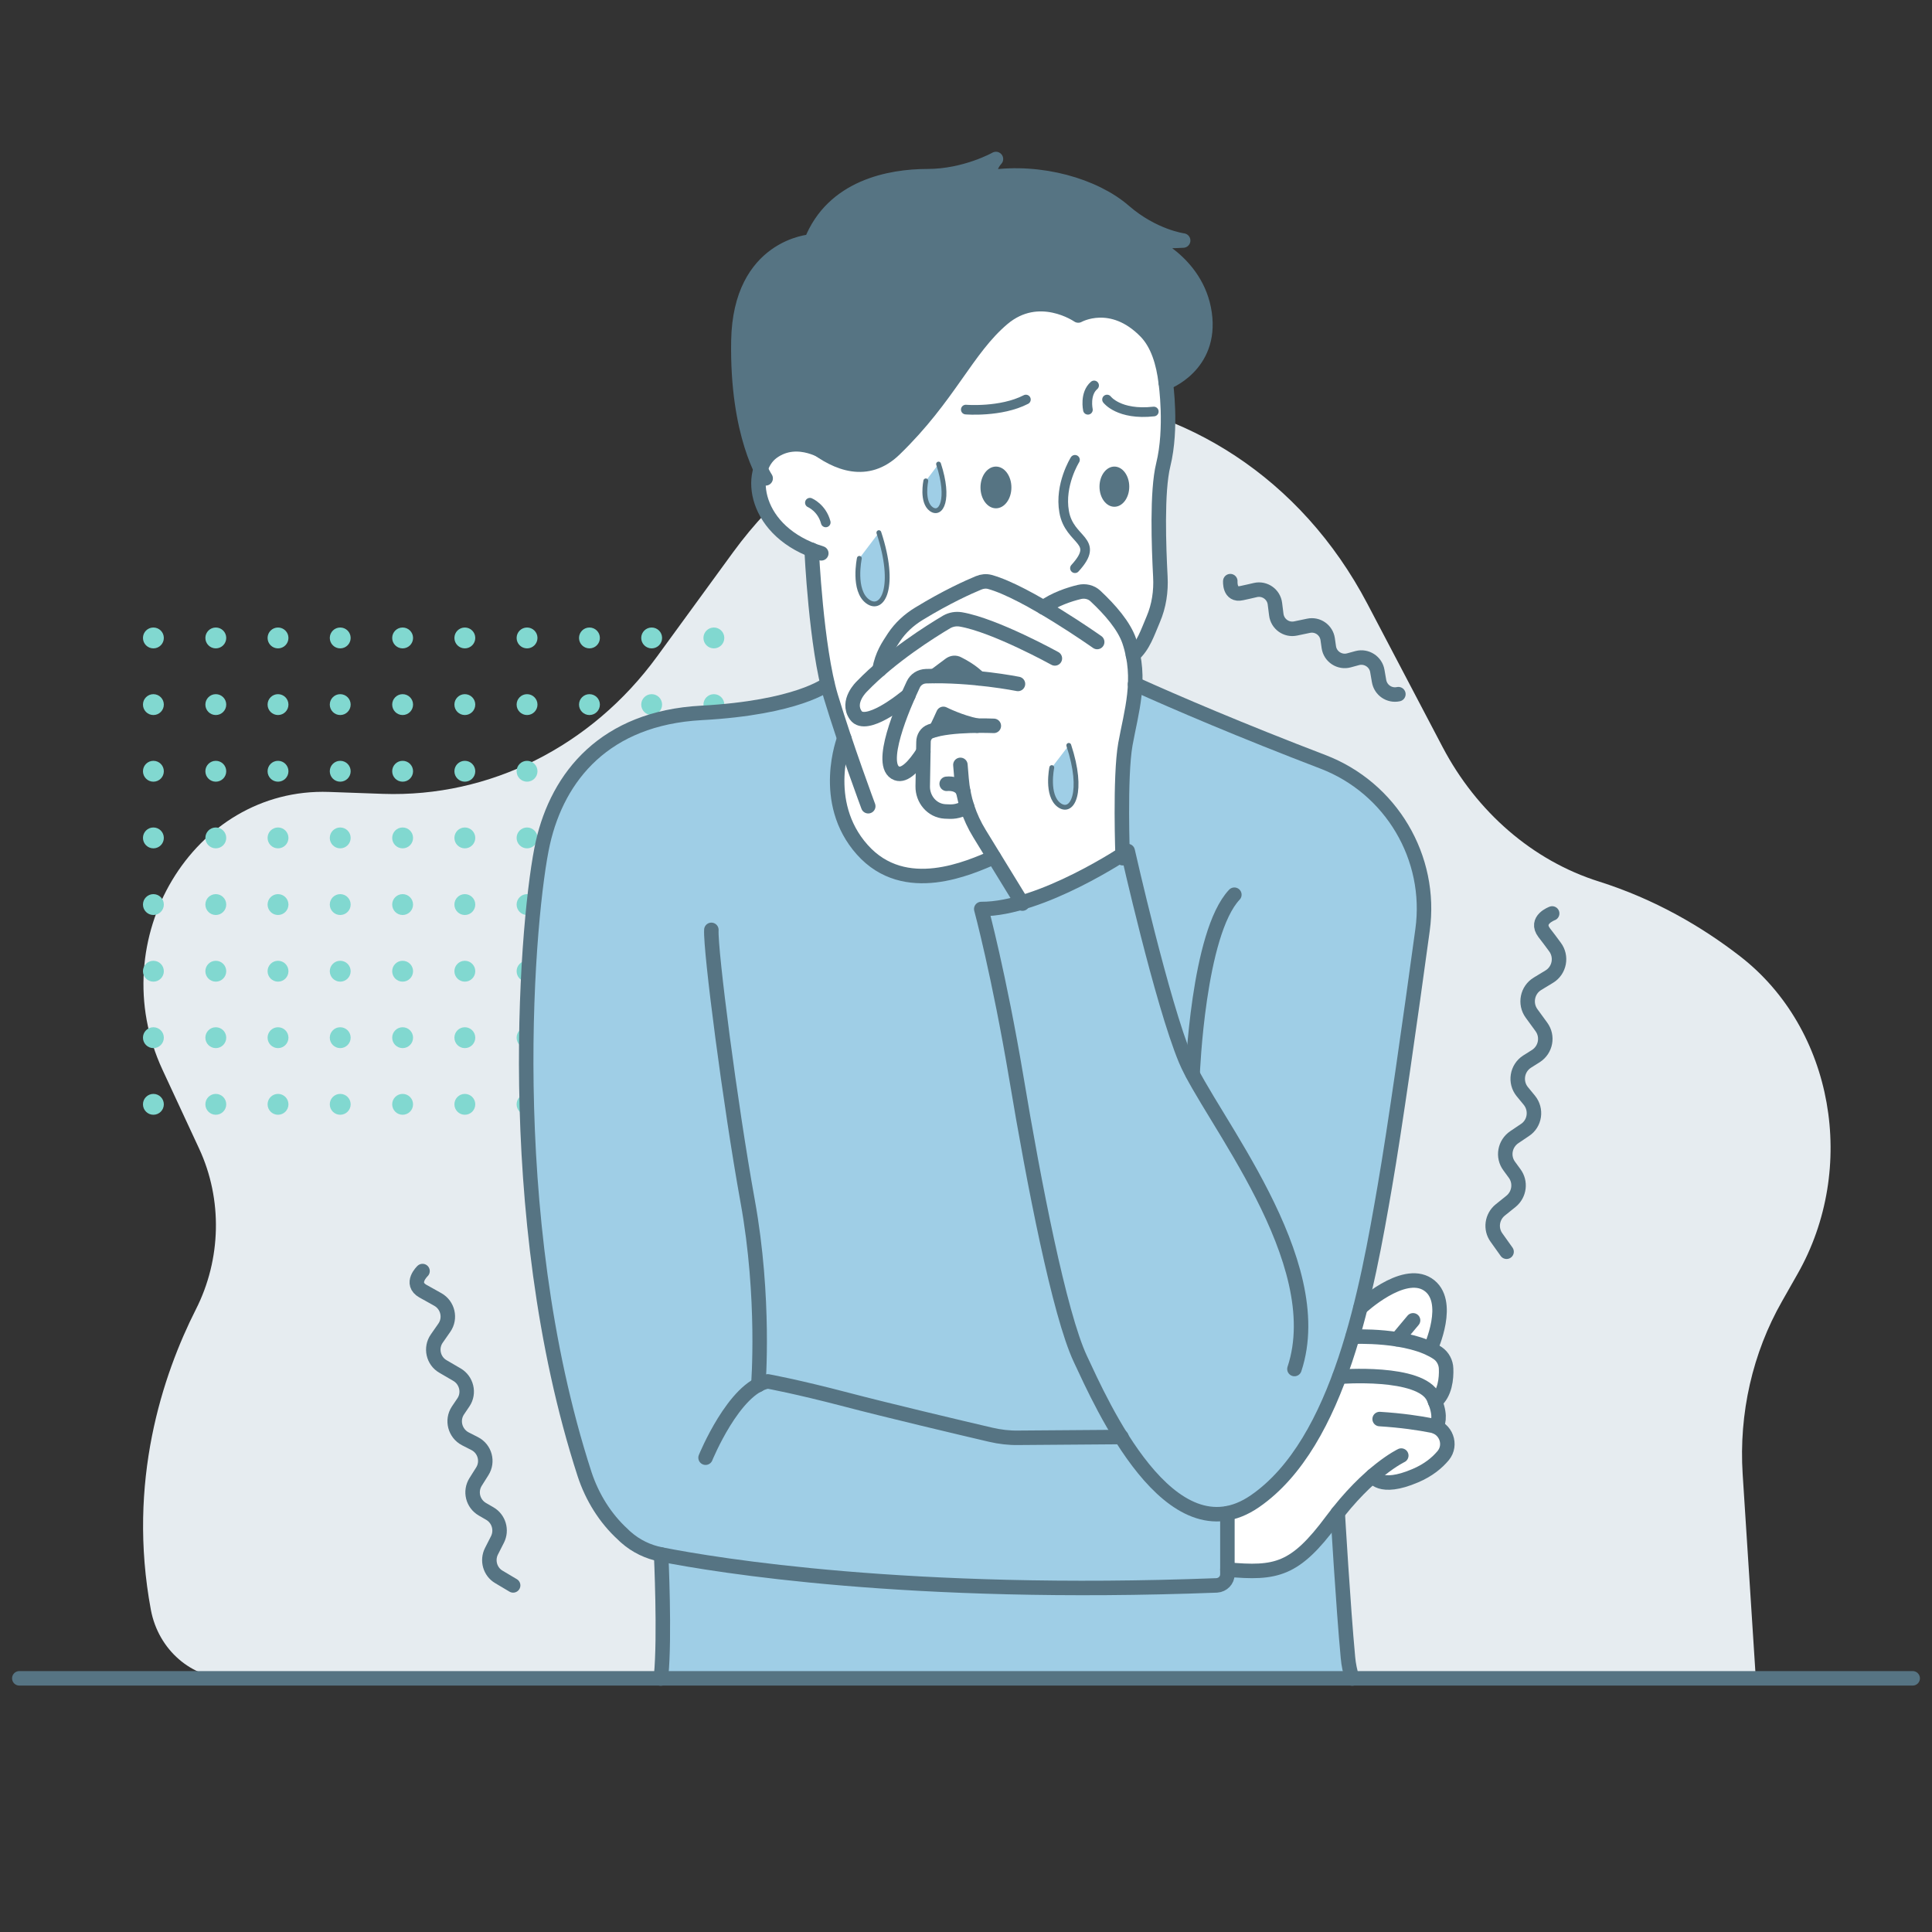 <?xml version="1.0" encoding="UTF-8"?>
<svg id="Layer_1" data-name="Layer 1" xmlns="http://www.w3.org/2000/svg" viewBox="0 0 100 100">
  <rect x="0" y="0" width="100" height="100" fill="#333333" stroke="none"/>
  <defs>
    <style>
      .cls-1 {
        fill: #fff;
      }

      .cls-2 {
        fill: #e6ecf0;
      }

      .cls-3 {
        fill: #81d8d0;
      }

      .cls-4 {
        fill: #567483;
      }

      .cls-5 {
        stroke-width: .5px;
      }

      .cls-5, .cls-6 {
        fill: none;
      }

      .cls-5, .cls-6, .cls-7 {
        stroke: #567483;
        stroke-linecap: round;
        stroke-linejoin: round;
      }

      .cls-8, .cls-7 {
        fill: #9fcee6;
      }

      .cls-6 {
        stroke-width: .75px;
      }

      .cls-7 {
        stroke-width: .25px;
      }
    </style>
  </defs>
  <g>
    <path class="cls-2" d="m90.88,86.87l-.68-10.57c-.2-3.14.51-6.27,2.04-8.95l.8-1.41c3.12-5.48,1.88-12.68-2.97-16.44-2-1.55-4.43-2.96-7.3-3.87-3.44-1.08-6.34-3.61-8.1-6.96l-3.89-7.41c-6.93-13.19-24.14-14.59-32.84-2.67l-3.93,5.39c-3.4,4.66-8.67,7.3-14.19,7.11l-2.8-.1c-7.02-.24-11.74,7.64-8.61,14.38l1.9,4.09c1.22,2.63,1.14,5.73-.17,8.31-1.72,3.4-3.57,8.92-2.33,15.56.39,2.07,2.11,3.55,4.08,3.55h78.98Z"/>
    <g>
      <g>
        <circle class="cls-3" cx="7.94" cy="33.02" r=".54"/>
        <circle class="cls-3" cx="11.17" cy="33.02" r=".54"/>
        <circle class="cls-3" cx="14.39" cy="33.02" r=".54"/>
        <circle class="cls-3" cx="17.61" cy="33.02" r=".54"/>
        <circle class="cls-3" cx="20.84" cy="33.02" r=".54"/>
        <circle class="cls-3" cx="24.06" cy="33.02" r=".54"/>
        <circle class="cls-3" cx="27.28" cy="33.02" r=".54"/>
        <circle class="cls-3" cx="30.51" cy="33.02" r=".54"/>
        <circle class="cls-3" cx="33.73" cy="33.02" r=".54"/>
        <circle class="cls-3" cx="36.95" cy="33.02" r=".54"/>
      </g>
      <g>
        <circle class="cls-3" cx="7.94" cy="36.47" r=".54"/>
        <circle class="cls-3" cx="11.17" cy="36.47" r=".54"/>
        <circle class="cls-3" cx="14.39" cy="36.47" r=".54"/>
        <circle class="cls-3" cx="17.61" cy="36.47" r=".54"/>
        <circle class="cls-3" cx="20.84" cy="36.47" r=".54"/>
        <circle class="cls-3" cx="24.06" cy="36.47" r=".54"/>
        <circle class="cls-3" cx="27.28" cy="36.47" r=".54"/>
        <circle class="cls-3" cx="30.51" cy="36.47" r=".54"/>
        <circle class="cls-3" cx="33.73" cy="36.47" r=".54"/>
        <circle class="cls-3" cx="36.95" cy="36.47" r=".54"/>
      </g>
      <g>
        <circle class="cls-3" cx="7.94" cy="39.92" r=".54"/>
        <circle class="cls-3" cx="11.17" cy="39.92" r=".54"/>
        <circle class="cls-3" cx="14.39" cy="39.92" r=".54"/>
        <circle class="cls-3" cx="17.61" cy="39.92" r=".54"/>
        <circle class="cls-3" cx="20.84" cy="39.92" r=".54"/>
        <circle class="cls-3" cx="24.06" cy="39.92" r=".54"/>
        <circle class="cls-3" cx="27.28" cy="39.92" r=".54"/>
        <circle class="cls-3" cx="30.51" cy="39.92" r=".54"/>
        <circle class="cls-3" cx="33.73" cy="39.92" r=".54"/>
        <circle class="cls-3" cx="36.95" cy="39.92" r=".54"/>
      </g>
      <g>
        <circle class="cls-3" cx="7.94" cy="43.37" r=".54"/>
        <circle class="cls-3" cx="11.17" cy="43.37" r=".54"/>
        <circle class="cls-3" cx="14.39" cy="43.37" r=".54"/>
        <circle class="cls-3" cx="17.61" cy="43.37" r=".54"/>
        <circle class="cls-3" cx="20.84" cy="43.37" r=".54"/>
        <circle class="cls-3" cx="24.06" cy="43.37" r=".54"/>
        <circle class="cls-3" cx="27.28" cy="43.37" r=".54"/>
        <circle class="cls-3" cx="30.51" cy="43.37" r=".54"/>
        <circle class="cls-3" cx="33.73" cy="43.37" r=".54"/>
        <circle class="cls-3" cx="36.95" cy="43.37" r=".54"/>
      </g>
      <g>
        <circle class="cls-3" cx="7.94" cy="46.82" r=".54"/>
        <circle class="cls-3" cx="11.17" cy="46.82" r=".54"/>
        <circle class="cls-3" cx="14.39" cy="46.82" r=".54"/>
        <circle class="cls-3" cx="17.61" cy="46.82" r=".54"/>
        <circle class="cls-3" cx="20.84" cy="46.82" r=".54"/>
        <circle class="cls-3" cx="24.06" cy="46.82" r=".54"/>
        <circle class="cls-3" cx="27.28" cy="46.82" r=".54"/>
        <circle class="cls-3" cx="30.51" cy="46.82" r=".54"/>
        <circle class="cls-3" cx="33.73" cy="46.82" r=".54"/>
        <circle class="cls-3" cx="36.95" cy="46.82" r=".54"/>
      </g>
      <g>
        <circle class="cls-3" cx="7.94" cy="50.27" r=".54"/>
        <circle class="cls-3" cx="11.17" cy="50.27" r=".54"/>
        <circle class="cls-3" cx="14.39" cy="50.27" r=".54"/>
        <circle class="cls-3" cx="17.61" cy="50.27" r=".54"/>
        <circle class="cls-3" cx="20.84" cy="50.27" r=".54"/>
        <circle class="cls-3" cx="24.06" cy="50.27" r=".54"/>
        <circle class="cls-3" cx="27.28" cy="50.27" r=".54"/>
        <circle class="cls-3" cx="30.51" cy="50.27" r=".54"/>
        <circle class="cls-3" cx="33.73" cy="50.27" r=".54"/>
        <circle class="cls-3" cx="36.95" cy="50.27" r=".54"/>
      </g>
      <g>
        <circle class="cls-3" cx="7.94" cy="53.71" r=".54"/>
        <circle class="cls-3" cx="11.17" cy="53.71" r=".54"/>
        <circle class="cls-3" cx="14.39" cy="53.71" r=".54"/>
        <circle class="cls-3" cx="17.61" cy="53.71" r=".54"/>
        <circle class="cls-3" cx="20.84" cy="53.71" r=".54"/>
        <circle class="cls-3" cx="24.06" cy="53.71" r=".54"/>
        <circle class="cls-3" cx="27.28" cy="53.71" r=".54"/>
        <circle class="cls-3" cx="30.51" cy="53.71" r=".54"/>
        <circle class="cls-3" cx="33.73" cy="53.71" r=".54"/>
        <circle class="cls-3" cx="36.95" cy="53.71" r=".54"/>
      </g>
      <g>
        <circle class="cls-3" cx="7.94" cy="57.16" r=".54"/>
        <circle class="cls-3" cx="11.17" cy="57.16" r=".54"/>
        <circle class="cls-3" cx="14.39" cy="57.16" r=".54"/>
        <circle class="cls-3" cx="17.61" cy="57.16" r=".54"/>
        <circle class="cls-3" cx="20.84" cy="57.16" r=".54"/>
        <circle class="cls-3" cx="24.06" cy="57.16" r=".54"/>
        <circle class="cls-3" cx="27.28" cy="57.16" r=".54"/>
        <circle class="cls-3" cx="30.51" cy="57.16" r=".54"/>
        <circle class="cls-3" cx="33.73" cy="57.16" r=".54"/>
        <circle class="cls-3" cx="36.95" cy="57.16" r=".54"/>
      </g>
    </g>
    <path class="cls-6" d="m80.34,47.28s-.92.33-.41,1c.17.22.37.48.55.73.38.5.24,1.22-.29,1.54l-.61.37c-.53.32-.67,1.03-.31,1.53l.51.7c.36.49.23,1.18-.28,1.51l-.46.29c-.53.34-.64,1.07-.25,1.55l.37.45c.39.48.29,1.2-.23,1.54l-.55.37c-.5.34-.62,1.02-.26,1.5l.27.37c.34.45.26,1.09-.18,1.45l-.56.45c-.43.35-.52.98-.19,1.43l.52.73"/>
    <path class="cls-6" d="m21.87,65.79s-.68.64.02,1.04c.23.13.51.28.77.43.52.29.68.97.34,1.46l-.39.56c-.34.48-.19,1.16.32,1.45l.72.42c.5.29.66.95.34,1.43l-.29.43c-.33.5-.15,1.18.38,1.46l.49.25c.53.27.71.94.39,1.44l-.34.54c-.31.49-.15,1.13.35,1.42l.38.22c.47.27.64.86.4,1.34l-.31.61c-.24.47-.08,1.06.38,1.33l.74.44"/>
    <path class="cls-6" d="m63.68,30.08s-.06.77.59.62c.22-.05.47-.1.71-.16.48-.11.95.22,1.01.71l.07.56c.06.49.52.82,1,.72l.67-.14c.47-.1.92.22.99.69l.06.42c.07.49.56.81,1.04.68l.44-.12c.47-.12.95.19,1.03.67l.09.52c.08.47.53.78,1,.68"/>
    <g>
      <path class="cls-1" d="m74.71,75.33c-.31.37-.77.76-1.44,1.05-1.88.8-2.19-.01-2.2,0-.52.45-1.16,1.08-1.83,1.93-.1.13-.2.26-.3.39-1.91,2.56-2.88,2.77-5.41,2.54v-2.92c.07-.01.14-.03.2-.05.07-.01.15-.03.23-.06.33-.11.67-.28,1.01-.51.15-.11.3-.22.45-.34.11-.08.22-.18.33-.28.13-.11.26-.23.37-.35.13-.12.24-.24.35-.37.1-.11.2-.23.3-.35.49-.62.94-1.3,1.33-2.04.12-.2.22-.4.32-.62.04-.07.07-.14.11-.22.13-.28.26-.58.38-.87.14-.32.27-.65.39-.99,0,0,4.2-.34,4.86,1.07.03.07.07.14.09.21.27.67.2,1.07.06,1.31.57.25.77.98.36,1.47Z"/>
      <path class="cls-1" d="m74.86,70.84c.01.5-.05,1.29-.58,1.71-.02-.07-.06-.14-.09-.21-.67-1.41-4.86-1.07-4.86-1.07.12-.33.24-.67.35-1.02.12-.34.22-.7.33-1.05,0,0,1.11-.06,2.31.13.6.09,1.21.24,1.72.49.14.07.26.14.38.22.26.17.41.47.43.8Z"/>
      <path class="cls-1" d="m74.04,69.82c-.5-.25-1.12-.4-1.72-.49-1.2-.19-2.31-.13-2.31-.13.14-.49.28-1,.4-1.5,0,0,2.19-2.05,3.48-1.2,1.29.84.14,3.33.14,3.33Z"/>
      <path class="cls-8" d="m63.53,78.33v3.16c0,.3-.24.55-.54.57-15.96.62-25.91-1.04-28.76-1.59-.68-.13-1.3-.43-1.82-.89-.06-.05-.11-.1-.16-.15-.92-.85-1.59-1.93-1.98-3.11-4.38-13.5-2.95-29.25-2.16-32.69.82-3.57,3.21-6.45,8.2-6.72,4.99-.27,6.53-1.48,6.53-1.48.05.23.11.45.17.66.19.64.4,1.31.63,1.96.02.07.04.13.06.2-.04.14-.52,1.49-.28,3.08.01.14.04.29.08.43.02.14.06.29.11.43.1.31.23.63.4.93.17.3.37.6.63.88,1.08,1.22,2.44,1.46,3.69,1.33,1.28-.12,2.46-.64,3.14-.92l1.43,2.33c-.73.2-1.44.33-2.1.33,0,0,.91,3.36,1.82,8.76.91,5.41,2.22,12.22,3.31,14.53.4.85,1.13,2.48,2.11,4.05,1.4,2.23,3.3,4.34,5.49,3.94Z"/>
      <path class="cls-8" d="m73.64,48.15c-.63,4.54-1.44,10.31-1.95,13.26-.32,1.87-.71,4.08-1.27,6.29-.12.5-.26,1.01-.4,1.5-.21.71-.43,1.4-.69,2.07-1,2.68-2.37,5.08-4.36,6.44-.49.34-.98.54-1.44.63-2.19.4-4.09-1.71-5.49-3.94-.98-1.56-1.71-3.2-2.11-4.05-1.09-2.31-2.4-9.12-3.31-14.53-.91-5.4-1.82-8.76-1.82-8.76.66,0,1.37-.13,2.1-.33.03-.01.07-.02.1-.03.21-.07.42-.14.64-.21.99-.35,1.95-.81,2.73-1.23.11-.06.22-.12.32-.17.63-.35,1.12-.66,1.4-.84-.02-.83-.11-4.26.15-5.72.1-.55.22-1.11.32-1.66.03-.14.05-.28.07-.43.05-.29.08-.59.1-.88,2.17.96,5.68,2.34,9.73,3.89,3.53,1.35,5.68,4.95,5.17,8.71Z"/>
      <path class="cls-8" d="m69.98,86.87h-35.78c.01-.05.02-.1.02-.15.2-2.03,0-6.27,0-6.27,2.85.56,12.79,2.21,28.76,1.59.3-.01.54-.26.54-.57v-.24c2.53.23,3.5.02,5.41-2.54.1-.13.2-.26.3-.39.1,1.69.34,5.45.52,7.48.03.36.11.74.22,1.09Z"/>
      <path class="cls-1" d="m58.74,35.54c.03-.56.01-1.13-.12-1.73-.01-.02-.01-.04-.02-.06-.04-.19-.1-.38-.16-.58-.27-.8-.99-1.62-1.76-2.33-.22-.21-.53-.29-.83-.21-.12.03-.26.07-.41.12-.08.02-.16.05-.24.08-.4.15-.85.35-1.2.6-.61-.35-1.24-.7-1.82-.95-.09-.05-.18-.09-.27-.12-.24-.1-.47-.18-.68-.24-.19-.05-.39-.03-.59.05-.51.21-1.66.73-3.09,1.59-.51.31-.96.72-1.29,1.22-.21.31-.42.72-.59,1.2-.04.12-.07.25-.1.38-.02.02-.02.04-.02.06-.33.28-.66.59-.96.9,0,0-.83.78-.31,1.5.51.73,2.42-.81,2.42-.81l.29-.22h.01c-.03.07-.06.14-.1.22-.33.78-.72,1.79-.83,2.58-.01.07-.02.14-.03.2-.01.19-.01.36.01.51.03.17.09.3.18.39.05.05.1.08.17.11.03.01.05.01.07.01.07.02.14.01.22-.01.1-.03.2-.09.31-.18.05-.04.11-.09.16-.15.2-.19.4-.46.61-.78v-.52c.02-.24.15-.46.38-.55.08-.03.17-.06.27-.08.15-.3.28-.59.38-.81,0,0,.87.44,1.75.61-.65.01-1.51.05-2.13.2-.19.37-.42.79-.66,1.16l-.02,1.78c-.02.67.48,1.26,1.14,1.3h.13c.08,0,.17-.01.26-.02.09-.01.18-.02.27-.04.07-.02.14-.04.21-.07.09-.03.18-.07.27-.11.05.17.11.34.18.51.08.18.17.36.26.54.06.11.12.22.19.33l.75,1.21.02.03,1.43,2.33c2.19-.64,4.43-1.99,5.2-2.48-.02-.83-.11-4.26.15-5.72.17-.98.43-1.95.49-2.98Zm-10.37-.56l-1.35,1.01c.09-.21.18-.41.25-.57.12-.26.37-.42.66-.43.15-.01.29-.01.44-.01l.79-.59c.13-.1.29-.12.43-.04.26.13.71.38,1.08.75-.69-.07-1.48-.12-2.3-.12Z"/>
      <path class="cls-1" d="m60.22,24.06c-.34,1.37-.23,4.27-.15,5.79.04.76-.07,1.51-.37,2.21-.25.6-.62,1.29-1.07,1.76-.05-.21-.11-.42-.18-.64-.27-.8-.99-1.62-1.76-2.33-.22-.21-.53-.29-.83-.21-.48.11-1.29.4-1.86.8-.97-.57-2.01-1.1-2.76-1.31-.19-.05-.39-.03-.59.05-.51.21-1.66.73-3.09,1.59-.51.31-.96.72-1.29,1.22-.27.41-.55.96-.71,1.64-.33.29-.66.59-.96.9,0,0-.83.78-.31,1.5.51.73,2.42-.81,2.42-.81l.3-.22c-.61,1.36-1.47,3.69-.6,4.03.41.15.91-.39,1.37-1.11l-.02,1.78c-.02.67.48,1.26,1.14,1.3.33.02.73-.03,1.15-.24.15.48.36.95.64,1.39l.77,1.24c-1.32.57-4.67,2.01-6.83-.41-1.98-2.22-1.12-5.13-.92-5.72-.24-.73-.49-1.47-.71-2.19-.06-.2-.12-.42-.17-.66-.64-2.66-.83-6.95-.83-6.95-2.39-.95-3.06-2.93-2.64-4.19.03-.09.06-.17.1-.25,0-.01.01-.02.01-.03.04-.08.08-.15.13-.21.03-.05.06-.1.11-.14.02-.04.05-.07.09-.1.05-.06.1-.1.16-.14.41-.3.84-.4,1.24-.4.12,0,.23.01.34.03.11.01.22.04.33.07.1.03.2.06.29.09.09.04.18.07.25.11.13.09.26.17.39.24.11.08.23.14.35.19.01.01.03.02.05.02.13.07.27.12.41.16.1.04.21.06.31.08.04.01.07.02.11.02.14.03.28.04.42.04.61,0,1.22-.22,1.81-.79,2.82-2.72,3.72-5.2,5.6-6.77,1.88-1.57,3.92-.16,3.92-.16,0,0,1.73-.97,3.49.85.62.62.91,1.6,1.03,2.63,0,0,.34,2.34-.12,4.25Z"/>
      <path class="cls-6" d="m39.63,24.76s-1.5-2.22-1.41-7.13,3.77-5.13,3.77-5.13c1.11-2.82,4.06-3.38,6.02-3.38s3.54-.89,3.54-.89c-.41.45-.32.95-.32.95,2.63-.39,5.43.43,6.95,1.75s3.06,1.52,3.06,1.52c-1.29.07-1.98,0-1.98,0,0,0,2.7,1.04,3.09,3.77s-2.01,3.59-2.01,3.59c-.12-1.03-.42-2.01-1.03-2.64-1.77-1.82-3.5-.84-3.5-.84,0,0-2.04-1.42-3.91.16s-2.78,4.04-5.6,6.77-6.3-2.48-6.3-2.48"/>
      <path class="cls-6" d="m42.84,23.52s-1.53-1.09-2.86-.12-1.01,4.15,2.53,5.24"/>
      <path class="cls-6" d="m42.01,28.46s.23,5.06,1,7.61,1.93,5.66,1.93,5.66"/>
      <path class="cls-6" d="m60.34,19.81s.34,2.34-.13,4.25c-.34,1.37-.23,4.27-.15,5.79.04.76-.07,1.51-.37,2.21s-.51,1.38-1.05,1.85"/>
      <ellipse class="cls-4" cx="51.55" cy="25.23" rx=".8" ry="1.08"/>
      <ellipse class="cls-4" cx="57.68" cy="25.19" rx=".77" ry="1.04"/>
      <path class="cls-5" d="m49.99,21.2s1.81.15,3.11-.52"/>
      <path class="cls-5" d="m57.3,20.68s.61.82,2.42.62"/>
      <path class="cls-5" d="m56.31,21.21s-.18-.83.32-1.26"/>
      <path class="cls-5" d="m55.64,23.8s-.81,1.29-.56,2.69c.27,1.56,1.91,1.44.56,2.92"/>
      <path class="cls-7" d="m54.44,39.73s-.3,1.44.38,1.94,1.3-.67.5-3.09"/>
      <path class="cls-7" d="m47.92,24.89s-.23,1.09.28,1.46.98-.5.38-2.33"/>
      <path class="cls-7" d="m44.48,28.9s-.35,1.66.43,2.23,1.5-.77.58-3.56"/>
      <path class="cls-5" d="m41.92,26.02s.62.26.82,1.02"/>
      <path class="cls-6" d="m56.79,33.23s-3.66-2.59-5.56-3.11c-.19-.05-.39-.03-.58.05-.51.21-1.67.73-3.09,1.6-.51.31-.96.72-1.29,1.22-.3.46-.61.9-.75,1.68"/>
      <path class="cls-6" d="m54.6,34.08s-3.11-1.72-4.87-2.02c-.25-.04-.5,0-.73.13-.78.46-2.89,1.78-4.39,3.34,0,0-.83.78-.31,1.5s2.42-.81,2.42-.81l.29-.22s0-.01.01-.01"/>
      <path class="cls-6" d="m48.37,34.99l.79-.59c.13-.1.29-.12.43-.04.26.13.71.38,1.08.75"/>
      <path class="cls-6" d="m48.45,37.76c.15-.3.28-.59.38-.81,0,0,.87.44,1.75.61"/>
      <path class="cls-6" d="m47.79,38.92c-.46.72-.96,1.26-1.37,1.11-1.02-.38.32-3.48.85-4.6.12-.26.37-.42.66-.43,2.37-.08,4.76.4,4.76.4"/>
      <path class="cls-6" d="m51.44,37.57s-2.24-.1-3.27.28c-.23.08-.37.31-.37.55l-.04,2.3c-.01.67.48,1.26,1.15,1.3.38.02.64.04,1.15-.24"/>
      <path class="cls-6" d="m49.71,39.59l.06.72c.08,1.01.4,1.98.93,2.84l2.22,3.62"/>
      <path class="cls-6" d="m58.11,44.42s-.16-4.22.14-5.9.87-3.36.2-5.34c-.27-.79-.99-1.62-1.75-2.33-.22-.21-.54-.28-.83-.21-.51.12-1.29.38-1.86.8"/>
      <path class="cls-6" d="m63.53,78.33v3.16c0,.3-.24.55-.55.57-15.96.61-25.91-1.04-28.76-1.6-.67-.13-1.3-.43-1.82-.89-.06-.05-.11-.1-.16-.15-.92-.84-1.59-1.93-1.98-3.11-4.38-13.5-2.94-29.25-2.16-32.69s3.21-6.45,8.2-6.72,6.52-1.49,6.52-1.49"/>
      <path class="cls-6" d="m36.52,75.45s1.48-3.63,3.22-3.95c0,0,1.5.27,4.09.95,2.02.53,5.85,1.44,7.44,1.81.47.11.96.17,1.45.16l5.33-.04"/>
      <path class="cls-6" d="m39.25,71.69s.36-4.49-.55-9.51-1.94-13.02-1.88-14.05"/>
      <path class="cls-6" d="m58.75,35.41c2.15.97,5.49,2.4,9.72,4.02,3.53,1.35,5.68,4.96,5.16,8.71-.62,4.54-1.44,10.32-1.95,13.26-.91,5.27-2.32,13.26-6.72,16.3-4.4,3.04-7.95-5.04-9.04-7.36s-2.41-9.13-3.31-14.53c-.91-5.4-1.82-8.76-1.82-8.76,3.11.02,7.58-3,7.58-3,0,0,1.77,7.86,3,10.81s7.49,10.39,5.63,16"/>
      <path class="cls-6" d="m72.53,75.34s-1.68.79-3.59,3.36-2.88,2.77-5.41,2.54"/>
      <path class="cls-6" d="m71.06,76.38s.33.8,2.2,0c.68-.29,1.13-.67,1.44-1.04.46-.56.14-1.41-.57-1.55-.66-.13-1.58-.27-2.72-.34"/>
      <path class="cls-6" d="m69.33,71.26s4.2-.34,4.86,1.07c.37.79.3,1.25.15,1.52"/>
      <path class="cls-6" d="m70.01,69.19s2.94-.15,4.41.85c.26.18.42.48.43.8.02.5-.05,1.29-.57,1.71"/>
      <path class="cls-6" d="m70.42,67.69s2.19-2.05,3.48-1.21.14,3.33.14,3.33"/>
      <line class="cls-6" x1="72.32" y1="69.32" x2="73.14" y2="68.34"/>
      <path class="cls-6" d="m69.24,78.31s.28,4.81.53,7.48c.03.36.11.74.22,1.09"/>
      <path class="cls-6" d="m34.22,80.46s.2,4.24,0,6.27c0,.05-.01.1-.02.15"/>
      <path class="cls-6" d="m61.73,55.59s.28-7.29,2.16-9.28"/>
      <path class="cls-6" d="m43.7,38.22s-1.28,3.28.93,5.76,5.56.92,6.81.39"/>
      <path class="cls-6" d="m49,40.57s.66-.09.87.43"/>
      <path class="cls-4" d="m60.34,19.81c-.12-1.03-.41-2.02-1.03-2.63-1.77-1.82-3.49-.85-3.49-.85,0,0-2.04-1.41-3.92.16-1.88,1.57-2.78,4.05-5.6,6.77-1.28,1.24-2.7.84-3.86.03-.54-.26-1.55-.57-2.46.1-.28.2-.49.51-.61.88-.42-.89-1.22-3.04-1.15-6.64.09-4.9,3.77-5.14,3.77-5.14,1.11-2.82,4.06-3.38,6.01-3.38s3.54-.89,3.54-.89c-.41.45-.32.96-.32.96,2.63-.39,5.43.42,6.95,1.75,1.52,1.31,3.07,1.52,3.07,1.52-1.3.06-1.98,0-1.98,0,0,0,2.7,1.04,3.09,3.76s-2.02,3.59-2.02,3.59Z"/>
    </g>
  </g>
  <line class="cls-6" x1="99" y1="86.87" x2="1" y2="86.87"/>
</svg>